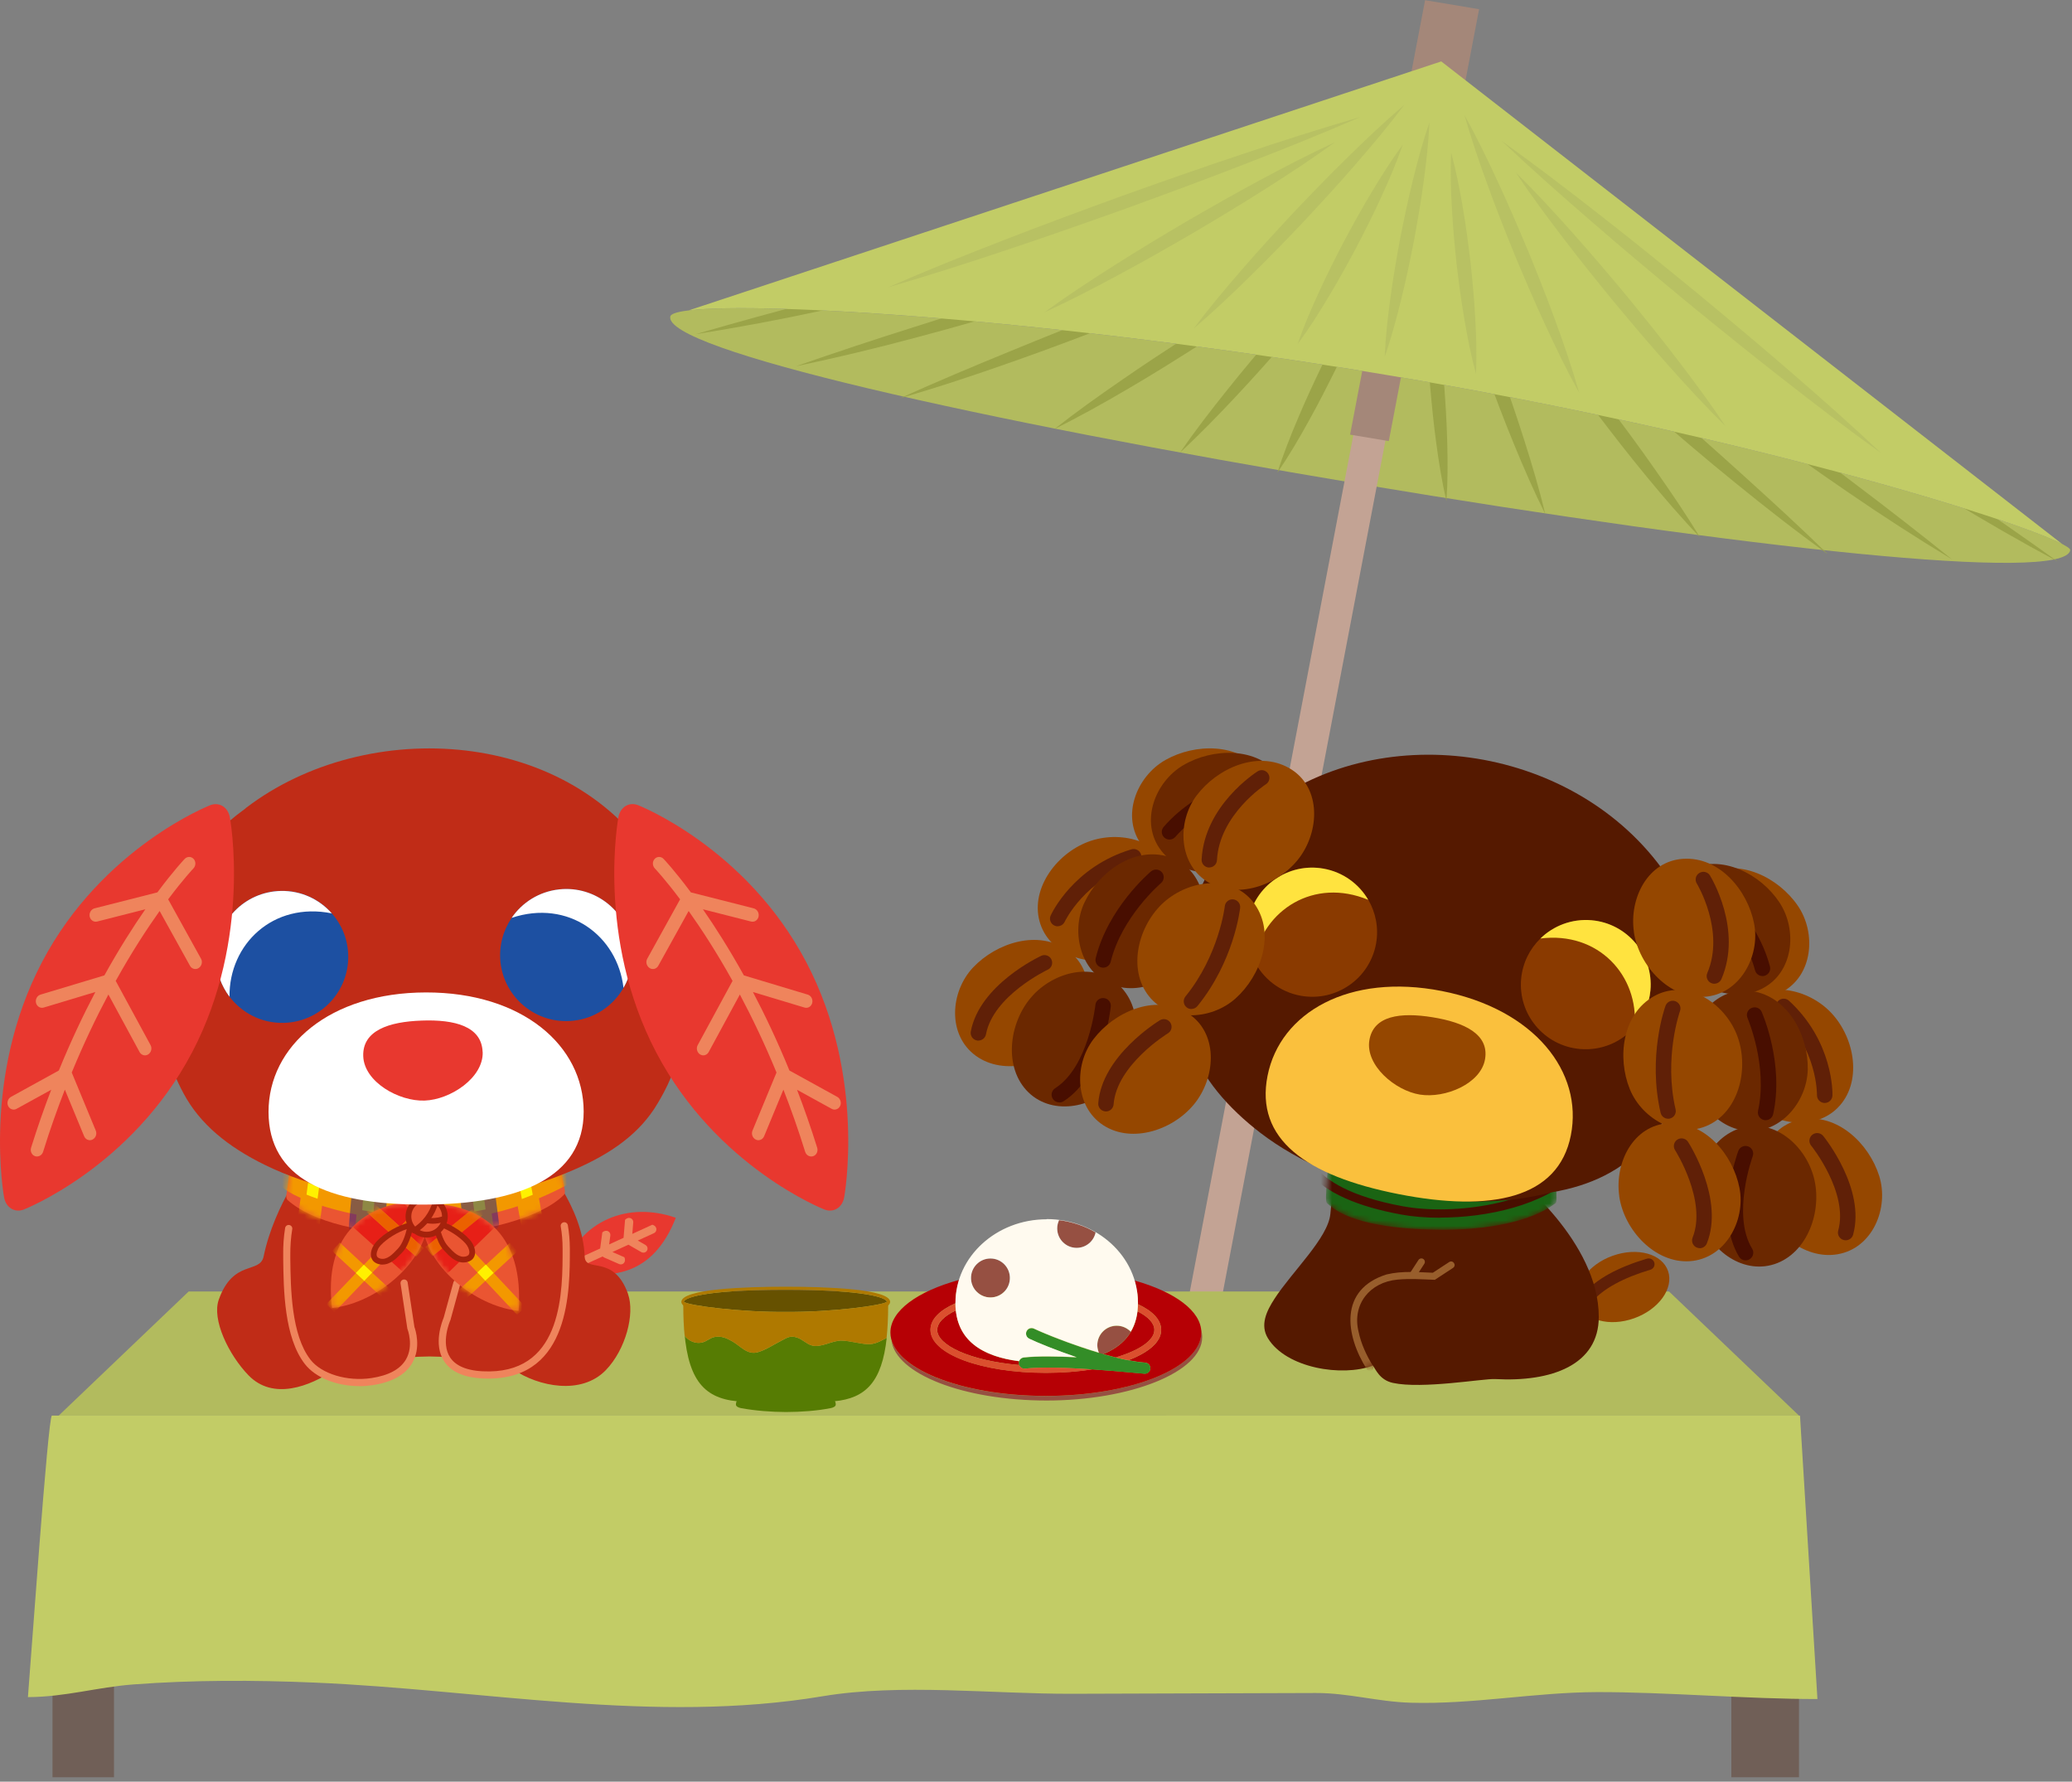 <svg width="371" height="319" viewBox="0 0 371 319" fill="none" xmlns="http://www.w3.org/2000/svg">
<rect x="0" y="0" width="371" height="319" fill="#808080" stroke="none"/>
<path d="M370.685 98.526C369.565 104.387 312.837 98.234 243.616 86.677C174.394 75.115 118.897 62.533 120.017 56.672C120.693 53.135 179.146 55.59 248.363 67.147C317.585 78.704 371.128 96.214 370.685 98.521V98.526Z" fill="#B2BB5E"/>
<path d="M240.695 39.97C234.241 43.21 227.693 46.197 221.122 49.063C214.556 51.941 207.943 54.649 201.325 57.283C194.689 59.878 188.048 62.399 181.365 64.745C174.687 67.105 167.976 69.338 161.186 71.296C167.565 68.4 174.052 65.687 180.586 63.005C187.115 60.31 193.709 57.702 200.327 55.077C206.963 52.49 213.618 49.887 220.343 47.362C227.063 44.824 233.826 42.312 240.7 39.97H240.695Z" fill="#9BA448"/>
<path d="M228.895 39.123C221.82 41.98 214.699 44.64 207.536 47.104C200.382 49.599 193.186 51.91 185.995 54.143C178.785 56.333 171.579 58.439 164.332 60.353C157.099 62.303 149.819 64.047 142.502 65.582C149.483 63.145 156.535 60.803 163.656 58.561C170.763 56.285 177.931 54.091 185.123 51.867C192.332 49.686 199.561 47.479 206.855 45.351C214.135 43.188 221.485 41.112 228.9 39.123H228.895Z" fill="#9BA448"/>
<path d="M214.308 37.113C206.93 39.686 199.515 42.059 192.062 44.222C184.619 46.42 177.143 48.426 169.672 50.345C162.187 52.22 154.707 54.008 147.194 55.6C139.69 57.222 132.154 58.631 124.58 59.83C131.851 57.72 139.186 55.7 146.588 53.777C153.975 51.819 161.422 49.944 168.894 48.033C176.379 46.167 183.887 44.266 191.451 42.443C199.006 40.585 206.627 38.81 214.308 37.118V37.113Z" fill="#9BA448"/>
<path d="M278.232 47.357C284.454 51.627 290.582 55.948 296.612 60.336C302.665 64.697 308.63 69.106 314.59 73.484C320.513 77.894 326.431 82.276 332.255 86.712C338.104 91.121 343.854 95.6 349.501 100.144C343.201 96.332 337.022 92.342 330.954 88.173C324.864 84.03 318.88 79.721 312.93 75.334C307.007 70.911 301.112 66.415 295.324 61.757C289.514 57.126 283.819 52.324 278.237 47.357H278.232Z" fill="#9BA448"/>
<path d="M292.66 50.193C299.24 54.266 305.732 58.396 312.135 62.587C318.557 66.748 324.9 70.96 331.228 75.134C337.529 79.343 343.82 83.516 350.032 87.742C356.262 91.942 362.399 96.207 368.439 100.542C361.775 96.97 355.227 93.207 348.786 89.255C342.327 85.33 335.966 81.235 329.638 77.053C323.337 72.836 317.069 68.536 310.899 64.061C304.711 59.617 298.63 54.99 292.66 50.193Z" fill="#9BA448"/>
<path d="M251.876 42.944C251.675 46.769 251.232 50.554 250.7 54.322C250.183 58.094 249.525 61.841 248.835 65.587C248.098 69.324 247.333 73.053 246.419 76.76C245.524 80.467 244.54 84.161 243.309 87.815C243.504 83.991 243.948 80.205 244.484 76.433C245.001 72.66 245.659 68.914 246.354 65.168C247.091 61.435 247.86 57.702 248.77 53.999C249.665 50.292 250.649 46.599 251.876 42.944Z" fill="#9BA448"/>
<path d="M247.427 46.329C246.341 49.73 245.03 53.036 243.64 56.307C242.265 59.582 240.754 62.8 239.215 66.002C237.634 69.185 236.025 72.36 234.285 75.47C232.56 78.588 230.75 81.671 228.717 84.65C229.799 81.248 231.109 77.951 232.499 74.685C233.875 71.414 235.386 68.2 236.925 64.999C238.506 61.815 240.115 58.644 241.859 55.526C243.589 52.404 245.394 49.316 247.432 46.324L247.427 46.329Z" fill="#9BA448"/>
<path d="M247.838 38.734C245.194 42.589 242.358 46.296 239.453 49.942C236.561 53.601 233.553 57.164 230.527 60.71C227.463 64.225 224.375 67.713 221.172 71.111C217.982 74.513 214.726 77.858 211.275 81.046C213.906 77.23 216.736 73.562 219.637 69.942C222.524 66.314 225.527 62.764 228.559 59.227C231.627 55.721 234.715 52.218 237.923 48.799C241.118 45.371 244.382 41.987 247.843 38.738L247.838 38.734Z" fill="#9BA448"/>
<path d="M238.811 44.654C234.935 47.798 230.915 50.738 226.853 53.594C222.796 56.464 218.659 59.203 214.509 61.902C210.33 64.567 206.137 67.192 201.861 69.682C197.594 72.186 193.28 74.602 188.826 76.8C192.678 73.769 196.675 70.921 200.728 68.13C204.771 65.326 208.903 62.626 213.054 59.931C217.232 57.275 221.434 54.623 225.72 52.072C229.996 49.508 234.333 46.996 238.811 44.654Z" fill="#9BA448"/>
<path d="M264.289 43.933C269.867 48.373 275.281 52.93 280.644 57.496C286.017 62.054 291.296 66.668 296.561 71.251C301.794 75.87 307.017 80.462 312.142 85.115C317.277 89.755 322.36 94.413 327.271 99.21C321.623 95.159 316.162 90.881 310.766 86.493C305.361 82.115 300.068 77.588 294.803 72.996C289.57 68.368 284.37 63.676 279.278 58.835C274.176 54.007 269.139 49.075 264.289 43.933Z" fill="#9BA448"/>
<path d="M255.621 47.706C256.423 51.178 256.973 54.662 257.44 58.151C257.92 61.64 258.256 65.137 258.564 68.639C258.825 72.141 259.049 75.648 259.132 79.163C259.23 82.678 259.235 86.197 258.993 89.739C258.186 86.28 257.631 82.804 257.164 79.315C256.684 75.831 256.348 72.329 256.045 68.827C255.789 65.321 255.565 61.814 255.481 58.291C255.383 54.771 255.378 51.247 255.621 47.702V47.706Z" fill="#9BA448"/>
<path d="M258.041 40.449C260.084 44.623 261.893 48.862 263.623 53.118C265.363 57.37 266.967 61.657 268.548 65.944C270.082 70.249 271.584 74.553 272.951 78.897C274.331 83.236 275.627 87.597 276.681 92.032C274.625 87.92 272.806 83.725 271.071 79.494C269.327 75.268 267.718 70.99 266.146 66.694C264.617 62.386 263.115 58.064 261.758 53.69C260.382 49.324 259.095 44.924 258.041 40.445V40.449Z" fill="#9BA448"/>
<path d="M269.422 49.795C272.756 53.45 275.89 57.218 278.954 61.017C282.032 64.806 284.989 68.657 287.927 72.513C290.823 76.389 293.701 80.271 296.452 84.218C299.218 88.156 301.918 92.129 304.403 96.224C301.041 92.713 297.888 89.041 294.815 85.304C291.728 81.575 288.766 77.75 285.833 73.891C282.942 70.005 280.074 66.089 277.331 62.076C274.575 58.073 271.898 54.008 269.427 49.795H269.422Z" fill="#9BA448"/>
<path d="M248.362 67.151C247.07 66.933 245.778 66.724 244.496 66.514L207.057 262.616L212.812 263.576L250.251 67.469C249.621 67.365 248.992 67.256 248.362 67.151Z" fill="#C3A394"/>
<path d="M251.005 66.749L244.072 65.592L241.738 77.819L248.671 78.976L251.005 66.749Z" fill="#A48779"/>
<path d="M236.565 142.382L229.633 141.225L225.609 162.305L232.542 163.462L236.565 142.382Z" fill="#A48779"/>
<path d="M230.696 173.145L223.764 171.988L219.74 193.068L226.673 194.225L230.696 173.145Z" fill="#A48779"/>
<path d="M264.837 1.648L255.168 0.034L252.174 15.721L261.842 17.335L264.837 1.648Z" fill="#A48779"/>
<path d="M248.361 67.149C310.69 77.555 360.297 92.788 369.237 97.403L258.062 10.996C258.062 10.996 129.617 53.49 123.316 55.575C136.622 53.957 188.453 57.145 248.357 67.145L248.361 67.149Z" fill="#C2CC66"/>
<path d="M243.558 20.955C236.702 23.946 229.753 26.724 222.777 29.424C215.805 32.141 208.781 34.727 201.744 37.287C194.693 39.808 187.627 42.302 180.511 44.67C173.399 47.051 166.259 49.354 159.025 51.439C165.881 48.443 172.83 45.665 179.806 42.965C186.778 40.252 193.802 37.662 200.839 35.102C207.891 32.581 214.956 30.091 222.072 27.723C229.184 25.342 236.324 23.039 243.558 20.95V20.955Z" fill="#B8C163"/>
<path d="M255.948 21.915C255.79 25.5 255.389 29.046 254.904 32.574C254.433 36.106 253.817 39.612 253.174 43.119C252.483 46.616 251.765 50.105 250.898 53.572C250.049 57.039 249.112 60.498 247.932 63.908C248.086 60.323 248.487 56.778 248.972 53.25C249.443 49.717 250.058 46.211 250.706 42.709C251.401 39.216 252.12 35.722 252.982 32.255C253.831 28.788 254.768 25.33 255.944 21.919L255.948 21.915Z" fill="#B8C163"/>
<path d="M251.183 25.878C250.078 29.07 248.749 32.162 247.345 35.215C245.956 38.277 244.431 41.277 242.882 44.264C241.292 47.234 239.674 50.191 237.925 53.087C236.19 55.987 234.376 58.857 232.338 61.617C233.438 58.425 234.768 55.333 236.171 52.28C237.561 49.219 239.086 46.218 240.639 43.231C242.234 40.261 243.852 37.308 245.601 34.413C247.336 31.512 249.15 28.643 251.188 25.882L251.183 25.878Z" fill="#B8C163"/>
<path d="M251.443 18.779C248.691 22.438 245.749 25.94 242.745 29.394C239.751 32.857 236.65 36.224 233.525 39.578C230.368 42.901 227.183 46.206 223.89 49.42C220.612 52.643 217.264 55.814 213.729 58.828C216.48 55.169 219.418 51.662 222.421 48.212C225.415 44.75 228.517 41.383 231.641 38.029C234.803 34.706 237.984 31.405 241.276 28.191C244.555 24.968 247.903 21.797 251.434 18.779H251.443Z" fill="#B8C163"/>
<path d="M239.056 25.445C234.989 28.398 230.792 31.154 226.548 33.845C222.314 36.544 218 39.13 213.672 41.691C209.321 44.216 204.946 46.715 200.502 49.1C196.062 51.499 191.576 53.823 186.959 55.951C191.026 52.995 195.223 50.238 199.467 47.552C203.701 44.852 208.015 42.266 212.348 39.706C216.703 37.185 221.073 34.682 225.522 32.301C229.962 29.907 234.448 27.578 239.065 25.445H239.056Z" fill="#B8C163"/>
<path d="M268.807 25.175C274.818 29.475 280.666 33.945 286.458 38.48C292.26 43.003 297.963 47.63 303.648 52.275C309.301 56.954 314.934 61.656 320.475 66.457C326.024 71.25 331.509 76.104 336.834 81.132C330.823 76.837 324.97 72.362 319.183 67.831C313.381 63.308 307.678 58.681 301.997 54.032C296.345 49.353 290.712 44.651 285.176 39.846C279.631 35.053 274.137 30.199 268.811 25.17L268.807 25.175Z" fill="#B8C163"/>
<path d="M259.833 27.324C260.72 30.577 261.363 33.852 261.918 37.136C262.487 40.42 262.911 43.717 263.308 47.019C263.658 50.324 263.975 53.63 264.147 56.953C264.338 60.272 264.436 63.604 264.287 66.958C263.396 63.704 262.753 60.429 262.198 57.145C261.629 53.861 261.205 50.564 260.808 47.263C260.463 43.957 260.141 40.651 259.969 37.328C259.782 34.009 259.68 30.677 259.824 27.324H259.833Z" fill="#B8C163"/>
<path d="M262.215 20.58C264.411 24.553 266.379 28.609 268.264 32.695C270.162 36.777 271.924 40.907 273.664 45.046C275.357 49.202 277.022 53.367 278.547 57.584C280.09 61.793 281.545 66.036 282.772 70.358C280.571 66.385 278.603 62.329 276.719 58.243C274.821 54.161 273.058 50.031 271.323 45.892C269.635 41.736 267.97 37.571 266.445 33.354C264.901 29.145 263.441 24.902 262.215 20.58Z" fill="#B8C163"/>
<path d="M271.371 30.837C274.915 34.331 278.264 37.963 281.542 41.649C284.835 45.325 288.011 49.084 291.163 52.861C294.279 56.664 297.371 60.484 300.346 64.388C303.335 68.282 306.25 72.229 308.969 76.315C305.425 72.822 302.076 69.189 298.798 65.504C295.505 61.828 292.334 58.068 289.181 54.291C286.066 50.489 282.979 46.668 280.003 42.761C277.014 38.866 274.099 34.919 271.376 30.833L271.371 30.837Z" fill="#B8C163"/>
<path d="M20.411 295.982H9.4V318.21H20.411V295.982Z" fill="#705F57"/>
<path d="M322.118 295.982H310.006V318.21H322.118V295.982Z" fill="#705F57"/>
<path d="M322.121 253.46H10.508L33.785 231.232H298.844L322.121 253.46Z" fill="#B2BB5E"/>
<path d="M325.422 304.201C313.301 304.24 298.058 302.927 285.937 302.965C274.698 303 263.771 305.198 252.552 304.865C246.698 304.691 241.405 303.108 235.607 303.125C221.053 303.17 206.496 303.219 191.943 303.264C177.718 303.309 161.226 301.371 147.282 303.708C117.23 308.744 86.405 302.521 56.136 301.253C45.442 300.805 34.611 300.788 23.937 301.586C17.361 302.08 11.748 303.837 5 303.861C5.413 299.093 8.594 253.459 9.295 253.459H322.296L325.418 304.198L325.422 304.201Z" fill="#C2CC66"/>
<path d="M100.889 227.13C109.289 229.516 116.97 228.387 121.003 218.038C112.436 215.05 103.946 218.538 100.889 227.13Z" fill="#E8382F"/>
<path d="M104.046 225.091L107.462 223.539C107.462 223.539 107.462 223.539 107.462 223.526L107.848 220.653C108.606 219.999 109.363 220.563 109.286 221.205L109.068 222.808L111.65 221.628L111.92 218.396C112.51 217.819 113.14 218.063 113.332 218.524C113.371 218.627 113.397 218.742 113.384 218.871C113.384 218.871 113.281 220.063 113.217 220.923L116.8 219.281C117.764 219.563 117.687 220.512 117.096 220.794L114.193 222.115C114.861 222.5 115.567 222.898 115.567 222.898C115.722 222.987 115.824 223.116 115.889 223.257C115.978 223.462 115.966 223.705 115.85 223.911C115.644 224.27 115.182 224.385 114.822 224.18L112.523 222.859L109.659 224.167L111.791 225.103C112.202 226.001 111.457 226.591 110.853 226.322L108.156 225.142C108.066 225.091 107.976 225.039 107.912 224.962L104.354 226.578C103.403 226.283 103.468 225.347 104.059 225.065L104.046 225.091Z" fill="#EF845C"/>
<path d="M112.456 231.673C109.848 224.401 104.787 228.043 104.685 224.953C104.363 215.95 96.862 207.678 96.862 207.678L55.451 207.409C55.451 207.409 49.157 215.514 47.205 224.953C46.55 228.133 41.771 225.414 39.177 232.686C37.892 236.264 40.936 242.561 44.494 246.241C48.874 250.768 55.438 248.268 59.921 245.228C61.796 243.959 72.483 242.869 76.914 242.869C81.346 242.869 90.067 243.959 91.943 245.228C96.438 248.268 104.094 249.845 108.474 245.318C112.032 241.637 113.714 235.251 112.443 231.673H112.456Z" fill="#C02C17"/>
<path d="M101.043 219.486C101.261 220.692 101.39 222.038 101.39 223.539C101.402 232.452 100.966 246.007 87.684 246.187C75.431 246.354 80.055 236.158 80.055 236.158L81.789 229.784" fill="#C02C17"/>
<path d="M87.378 246.828C83.511 246.828 80.878 245.79 79.529 243.738C77.5 240.66 79.221 236.466 79.44 235.94L81.174 229.618C81.263 229.271 81.623 229.079 81.957 229.169C82.304 229.259 82.497 229.618 82.407 229.951L80.66 236.325C80.66 236.325 80.634 236.389 80.621 236.415C80.608 236.453 78.862 240.403 80.596 243.045C81.726 244.751 84.102 245.597 87.66 245.546C100.775 245.366 100.749 231.17 100.736 223.539C100.736 222.167 100.62 220.833 100.402 219.589C100.338 219.243 100.569 218.909 100.929 218.845C101.276 218.781 101.609 219.012 101.674 219.371C101.905 220.692 102.021 222.09 102.033 223.539C102.046 231.028 102.085 246.636 87.699 246.828C87.596 246.828 87.493 246.828 87.39 246.828H87.378Z" fill="#EF845C"/>
<path d="M51.701 219.961C51.47 221.359 51.329 222.962 51.355 224.732C51.419 230.439 51.406 239.083 55.105 243.828C57.173 246.483 61.887 248.073 66.614 247.367C76.813 245.854 73.589 237.736 73.589 237.736L72.381 229.721" fill="#C02C17"/>
<path d="M64.324 248.176C60.303 248.176 56.502 246.688 54.588 244.226C50.876 239.455 50.773 230.927 50.709 225.271V224.745C50.683 223.053 50.798 221.411 51.055 219.859C51.12 219.513 51.441 219.269 51.8 219.334C52.147 219.398 52.391 219.718 52.327 220.077C52.083 221.552 51.967 223.117 51.98 224.745V225.271C52.044 230.747 52.147 239.019 55.59 243.444C57.581 245.996 62.166 247.381 66.495 246.74C69.577 246.278 71.658 245.162 72.686 243.405C74.112 240.956 72.981 238.006 72.968 237.98C72.956 237.942 72.943 237.891 72.93 237.839L71.722 229.824C71.671 229.478 71.915 229.144 72.262 229.093C72.609 229.042 72.943 229.285 72.994 229.632L74.201 237.583C74.394 238.109 75.422 241.251 73.816 244.034C72.596 246.15 70.207 247.483 66.7 248.009C65.917 248.125 65.12 248.189 64.337 248.189L64.324 248.176Z" fill="#EF845C"/>
<path d="M101.081 212.767C100.722 211.228 100.233 208.125 100.118 207.561C99.964 206.791 99.09 206.932 98.679 207.189C92.951 210.728 87.723 212.575 76.201 212.831C64.679 213.191 59.323 211.216 53.415 207.984C52.991 207.753 52.105 207.663 51.989 208.433C51.912 209.01 51.578 212.139 51.308 213.691C51.154 214.563 51.424 214.794 51.539 214.896C55.829 218.718 65.052 221.142 76.317 220.924C76.317 220.924 76.381 220.924 76.407 220.924C76.432 220.924 76.471 220.924 76.496 220.924C86.246 220.924 96.83 218.038 100.901 213.998C101.017 213.883 101.274 213.639 101.068 212.78L101.081 212.767Z" fill="#EA5532"/>
<mask id="mask0_1733_10408" style="mask-type:luminance" maskUnits="userSpaceOnUse" x="51" y="206" width="51" height="15">
<path d="M101.087 212.768C100.727 211.229 100.239 208.125 100.124 207.561C99.97 206.792 99.096 206.933 98.685 207.189C92.956 210.729 87.729 212.575 76.207 212.832C64.685 213.191 59.329 211.216 53.42 207.984C52.997 207.753 52.11 207.664 51.995 208.433C51.918 209.01 51.584 212.139 51.314 213.691C51.16 214.563 51.43 214.794 51.545 214.897C55.835 218.718 65.058 221.142 76.323 220.924C76.323 220.924 76.387 220.924 76.412 220.924C76.438 220.924 76.477 220.924 76.502 220.924C86.251 220.924 96.835 218.039 100.907 213.999C101.023 213.884 101.28 213.64 101.074 212.781L101.087 212.768Z" fill="white"/>
</mask>
<g mask="url(#mask0_1733_10408)">
<path d="M100.583 210.396C94.815 213.448 87.764 216.18 77.488 216.68C67.662 217.167 55.164 213.756 51.914 211.114" stroke="#F39800" stroke-width="4" stroke-linecap="square" stroke-linejoin="round"/>
<path d="M93.621 209.92L94.957 217.217" stroke="#F39800" stroke-width="4" stroke-linecap="square" stroke-linejoin="round"/>
<path d="M85.385 212.666L86.4 220.001" stroke="#F39800" stroke-width="4" stroke-linecap="square" stroke-linejoin="round"/>
<path d="M66.198 212.602L65.633 220.143" stroke="#F39800" stroke-width="4" stroke-linecap="square" stroke-linejoin="round"/>
<path d="M56.528 209.293L55.514 216.95" stroke="#F39800" stroke-width="4" stroke-linecap="square" stroke-linejoin="round"/>
<path d="M75.975 213.295L76.026 220.746" stroke="#F39800" stroke-width="4" stroke-linecap="square" stroke-linejoin="round"/>
<path d="M93.07 212.628L93.442 214.68C94.11 214.437 94.765 214.18 95.394 213.924L95.009 211.859C94.38 212.128 93.737 212.385 93.057 212.641L93.07 212.628Z" fill="#FFF100"/>
<path d="M84.652 214.886L84.935 216.925C85.629 216.809 86.296 216.668 86.951 216.54L86.669 214.501C86.014 214.642 85.346 214.77 84.652 214.899V214.886Z" fill="#FFF100"/>
<path d="M65.013 214.603L64.859 216.681C65.527 216.809 66.208 216.924 66.889 217.027L67.043 214.962C66.362 214.847 65.681 214.731 65.013 214.603Z" fill="#FFF100"/>
<path d="M55.165 211.771L54.883 213.888C55.499 214.144 56.154 214.388 56.861 214.631L57.144 212.541C56.424 212.284 55.769 212.028 55.165 211.784V211.771Z" fill="#FFF100"/>
<path d="M74.957 215.693V217.745C75.162 217.745 75.368 217.745 75.561 217.745C76.062 217.745 76.537 217.732 77.025 217.706V215.654C76.344 215.68 75.651 215.693 74.957 215.68V215.693Z" fill="#FFF100"/>
<g style="mix-blend-mode:color-burn" opacity="0.5">
<path d="M84.311 220.978L88.319 220.388C88.961 220.298 89.41 219.644 89.333 218.913L88.46 212.116C88.383 211.347 87.741 210.782 87.073 210.898L83.245 211.501C82.616 211.603 82.192 212.244 82.269 212.963L82.95 219.747C83.027 220.516 83.643 221.068 84.311 220.978Z" fill="#1D2088"/>
</g>
<g style="mix-blend-mode:color-burn" opacity="0.5">
<path d="M63.573 221.055L67.465 221.414C68.146 221.479 68.763 220.837 68.827 219.991L69.469 212.591C69.546 211.745 69.045 211.014 68.365 210.962L64.472 210.629C63.792 210.565 63.175 211.206 63.111 212.052L62.469 219.439C62.392 220.286 62.893 221.017 63.573 221.068V221.055Z" fill="#1D2088"/>
</g>
</g>
<path d="M73.251 215.143C64.979 216.105 57.902 221.286 59.456 234.187C66.341 233.495 74.754 227.519 76.437 220.068C76.899 217.439 76.603 214.822 73.251 215.143Z" fill="#EA5532"/>
<path d="M79.058 215.655C86.302 216.412 93.867 220.965 92.853 234.7C85.968 234.007 77.555 228.031 75.872 220.58C75.41 217.951 75.705 215.335 79.058 215.655Z" fill="#EA5532"/>
<mask id="mask1_1733_10408" style="mask-type:luminance" maskUnits="userSpaceOnUse" x="59" y="215" width="34" height="20">
<path d="M79.044 215.658C77.644 215.53 76.784 215.902 76.283 216.581C75.859 215.594 74.947 214.991 73.226 215.145C64.954 216.107 57.876 221.288 59.431 234.189C65.917 233.535 73.752 228.2 76.052 221.352C78.12 228.444 86.186 234.036 92.827 234.702C93.841 220.954 86.289 216.402 79.031 215.658H79.044Z" fill="white"/>
</mask>
<g mask="url(#mask1_1733_10408)">
<path d="M93.388 233.25L76.921 215.719C76.729 215.513 76.459 215.398 76.176 215.398C75.894 215.398 75.624 215.513 75.431 215.719L58.412 233.506L59.902 234.93L76.176 217.924L92.592 235.417L94.095 234.019L93.388 233.275" fill="#F39800"/>
<path d="M91.282 222.527L81.598 231.466L82.985 232.966L92.67 224.04" fill="#F39800"/>
<path d="M59.441 223.976L69.319 233.145L70.719 231.645L60.829 222.462" fill="#F39800"/>
<path d="M65.594 216.962L74.495 225.003L75.882 223.489L66.981 215.448L65.594 216.962Z" fill="#F39800"/>
<path d="M85.472 215.72L76.16 223.299L77.47 224.889L86.77 217.31L85.472 215.72Z" fill="#F39800"/>
<path d="M86.983 226.411L85.484 227.814L86.89 229.311L88.389 227.907L86.983 226.411Z" fill="#FFF100"/>
<path d="M63.717 227.925L65.22 229.335L66.645 227.848L65.143 226.45L63.717 227.925Z" fill="#FFF100"/>
<path d="M70.228 221.141L71.744 222.526L73.17 221.039L71.641 219.667L70.228 221.141Z" fill="#FFF100"/>
<path d="M80.63 219.654L79.037 220.95L80.437 222.45L82.043 221.155L80.63 219.654Z" fill="#FFF100"/>
<mask id="mask2_1733_10408" style="mask-type:luminance" maskUnits="userSpaceOnUse" x="59" y="215" width="18" height="20">
<path d="M73.257 215.138C64.985 216.1 57.907 221.281 59.462 234.183C66.347 233.49 74.76 227.514 76.442 220.063C76.905 217.434 76.609 214.817 73.257 215.138Z" fill="white"/>
</mask>
<g mask="url(#mask2_1733_10408)">
<path d="M71.764 222.528L69.259 225.144L71.79 227.427C71.893 227.516 71.995 227.593 72.111 227.67C72.946 226.798 73.704 225.862 74.346 224.874L71.751 222.54M75.682 218.437L73.177 221.053L75.386 223.041C75.656 222.489 75.887 221.938 76.08 221.361C76.003 221.104 75.939 220.848 75.874 220.578C75.797 220.155 75.746 219.719 75.72 219.309L76.195 218.873L75.682 218.437ZM66.061 217.385C64.995 218.001 64.019 218.744 63.158 219.642C63.21 219.706 63.274 219.758 63.338 219.809L67.731 223.759L70.236 221.143L66.061 217.372M72.047 215.295C70.659 215.525 69.311 215.897 68.052 216.397L71.648 219.642L74.115 217.064L72.047 215.282" fill="#E71F17"/>
<path d="M70.237 221.156L67.732 223.772L69.261 225.145L71.766 222.528L70.237 221.156ZM74.129 217.091L71.663 219.669L73.179 221.041L75.683 218.425L74.129 217.091Z" fill="#EB6100"/>
<path d="M68.049 216.41C67.356 216.692 66.688 217.013 66.059 217.385L70.233 221.155L71.762 222.527L74.356 224.862C74.742 224.272 75.088 223.656 75.397 223.028L73.187 221.04L71.762 222.515L70.233 221.142L71.659 219.655L68.062 216.41" fill="#EB6100"/>
<path d="M71.653 219.667L70.24 221.142L71.756 222.527L73.182 221.039L71.666 219.667H71.653Z" fill="#FFF100"/>
</g>
<mask id="mask3_1733_10408" style="mask-type:luminance" maskUnits="userSpaceOnUse" x="75" y="215" width="18" height="20">
<path d="M79.059 215.652C86.304 216.409 93.869 220.962 92.855 234.697C85.957 234.004 77.557 228.028 75.874 220.577C75.412 217.948 75.707 215.332 79.059 215.652Z" fill="white"/>
</mask>
<g mask="url(#mask3_1733_10408)">
<path d="M82.056 221.153L81.298 221.769L80.463 222.448L83.019 225.167L84.483 223.731L82.056 221.14M78.177 217.011L76.674 218.409L79.05 220.935L80.026 220.153L80.656 219.64L78.189 217.011" fill="#EB6100"/>
<path d="M79.052 220.962L76.637 222.924C76.906 223.565 77.228 224.194 77.587 224.797L80.452 222.463L81.287 221.783L80.439 222.463L79.039 220.962M84.061 216.871L80.631 219.667L82.044 221.167L86.078 217.884C85.435 217.499 84.755 217.166 84.061 216.884" fill="#EB6100"/>
<path d="M80.644 219.655L80.014 220.168L79.051 220.951V220.963L80.451 222.451L81.299 221.771L82.056 221.156L80.644 219.655Z" fill="#FFF100"/>
<path d="M79.049 220.951L76.673 218.424L76.198 218.86L75.723 219.296C75.748 219.707 75.8 220.143 75.877 220.566C75.941 220.823 76.005 221.092 76.082 221.348C76.236 221.874 76.429 222.4 76.647 222.913L79.062 220.951H79.049Z" fill="#E71F17"/>
<path d="M84.07 216.872C82.631 216.283 81.102 215.911 79.587 215.718L78.174 217.039L80.64 219.668L84.07 216.872Z" fill="#E71F17"/>
<path d="M86.088 217.872L82.055 221.155L84.482 223.746L88.233 220.078C88.349 219.975 88.439 219.86 88.528 219.745C87.771 219.001 86.948 218.385 86.088 217.859V217.872Z" fill="#E71F17"/>
<path d="M77.6 224.785C78.267 225.914 79.09 226.978 80.014 227.966C80.22 227.863 80.413 227.722 80.592 227.555L83.02 225.183L80.464 222.464L77.6 224.798V224.785Z" fill="#E71F17"/>
</g>
</g>
<path d="M67.192 223.528C66.756 224.438 66.717 225.516 67.937 225.836C69.479 226.247 70.673 224.926 71.662 223.9C72.998 222.515 73.525 219.398 73.525 219.398C71.675 219.745 69.17 221.168 67.77 222.669C67.552 222.9 67.346 223.207 67.192 223.528Z" fill="#EA5532"/>
<path d="M68.514 226.427C68.283 226.427 68.052 226.402 67.808 226.337C67.05 226.132 66.703 225.696 66.562 225.363C66.305 224.798 66.369 224.067 66.729 223.298C66.909 222.939 67.14 222.593 67.397 222.311C68.874 220.72 71.469 219.245 73.434 218.886C73.601 218.861 73.768 218.912 73.883 219.027C73.999 219.143 74.063 219.31 74.025 219.476C73.999 219.605 73.447 222.772 72.021 224.247L71.906 224.362C71.058 225.247 69.94 226.414 68.502 226.414L68.514 226.427ZM67.654 223.747C67.423 224.221 67.371 224.657 67.487 224.927C67.577 225.119 67.769 225.247 68.065 225.337C69.26 225.658 70.274 224.593 71.16 223.657L71.276 223.529C72.085 222.682 72.599 221.054 72.83 220.079C71.199 220.592 69.272 221.772 68.129 223.003C67.936 223.208 67.757 223.478 67.628 223.734L67.654 223.747Z" fill="#A5220C"/>
<path d="M84.279 223.17C84.703 224.081 84.716 225.158 83.495 225.466C81.941 225.851 80.772 224.504 79.809 223.465C78.499 222.054 78.023 218.925 78.023 218.925C79.873 219.297 82.352 220.772 83.727 222.298C83.945 222.542 84.15 222.85 84.292 223.17H84.279Z" fill="#EA5532"/>
<path d="M82.96 226.043C81.509 226.043 80.391 224.837 79.544 223.927L79.428 223.798C78.028 222.298 77.527 219.13 77.514 218.989C77.489 218.822 77.54 218.656 77.668 218.54C77.797 218.425 77.964 218.374 78.131 218.412C80.096 218.81 82.665 220.323 84.104 221.952C84.361 222.234 84.592 222.58 84.759 222.952C85.118 223.721 85.17 224.452 84.9 225.017C84.746 225.35 84.399 225.773 83.628 225.966C83.397 226.017 83.179 226.043 82.96 226.043ZM78.696 219.63C78.914 220.605 79.39 222.247 80.199 223.106L80.314 223.234C81.188 224.183 82.19 225.26 83.384 224.965C83.692 224.888 83.885 224.76 83.975 224.568C84.104 224.299 84.052 223.85 83.834 223.375C83.705 223.106 83.538 222.837 83.346 222.631C82.228 221.387 80.314 220.169 78.696 219.63Z" fill="#A5220C"/>
<path d="M76.395 221.069C78.197 221.069 79.658 219.611 79.658 217.812C79.658 216.013 78.197 214.554 76.395 214.554C74.594 214.554 73.133 216.013 73.133 217.812C73.133 219.611 74.594 221.069 76.395 221.069Z" fill="#EA5532"/>
<path d="M76.395 221.583C74.315 221.583 72.619 219.89 72.619 217.812C72.619 215.735 74.315 214.042 76.395 214.042C78.476 214.042 80.172 215.735 80.172 217.812C80.172 219.89 78.476 221.583 76.395 221.583ZM76.395 215.055C74.88 215.055 73.647 216.286 73.647 217.8C73.647 219.313 74.88 220.544 76.395 220.544C77.911 220.544 79.144 219.313 79.144 217.8C79.144 216.286 77.911 215.055 76.395 215.055Z" fill="#A5220C"/>
<path d="M74.167 220.84C74 220.84 73.82 220.75 73.73 220.596C73.576 220.352 73.653 220.045 73.897 219.891C75.657 218.826 76.967 217.069 77.493 215.082C77.571 214.812 77.853 214.645 78.123 214.722C78.393 214.799 78.56 215.082 78.483 215.351C77.892 217.582 76.415 219.557 74.436 220.763C74.347 220.814 74.257 220.84 74.167 220.84Z" fill="#A5220C"/>
<path d="M77.494 219.106C77.095 219.106 76.697 219.068 76.286 218.978C76.004 218.927 75.824 218.645 75.888 218.375C75.939 218.093 76.222 217.914 76.492 217.978C77.391 218.157 78.2 218.106 79.215 217.798C79.484 217.708 79.78 217.862 79.857 218.132C79.947 218.401 79.793 218.696 79.523 218.773C78.804 218.991 78.149 219.106 77.494 219.106Z" fill="#A5220C"/>
<path d="M117.782 155.429C102.638 130.228 65.709 128.074 44.028 144.669C44.066 144.823 39.468 147.49 34.471 154.056C31.119 158.712 22.731 176.73 32.853 195.749C35.781 201.238 40.778 205.316 47.431 208.574C55.318 212.434 66.121 215.127 76.55 215.05C86.402 215.05 95.316 212.652 102.664 209.484C109.471 206.547 114.583 202.931 117.743 197.57C128.494 179.77 120.903 160.623 117.782 155.429Z" fill="#C02C17"/>
<path d="M41.094 178.448C39.642 176.524 38.743 174.152 38.692 171.561C38.563 165.034 43.753 159.647 50.291 159.506C53.913 159.429 57.175 160.994 59.397 163.507C61.183 165.534 62.3 168.176 62.352 171.087C62.48 177.614 57.291 183.014 50.753 183.142C46.81 183.219 43.303 181.359 41.094 178.448Z" fill="#1D50A2"/>
<path d="M59.397 163.521C57.175 161.007 53.9 159.443 50.291 159.52C43.753 159.648 38.563 165.047 38.692 171.575C38.743 174.165 39.642 176.538 41.094 178.462C40.991 169.048 48.916 161.431 59.397 163.534V163.521Z" fill="white"/>
<path d="M111.638 176.885C112.845 174.795 113.436 172.333 113.166 169.755C112.473 163.266 106.641 158.559 100.142 159.252C96.545 159.636 93.488 161.586 91.6 164.369C90.084 166.6 89.314 169.357 89.609 172.256C90.303 178.745 96.121 183.452 102.621 182.759C106.538 182.349 109.788 180.066 111.625 176.898L111.638 176.885Z" fill="#1D50A2"/>
<path d="M91.602 164.355C93.49 161.584 96.534 159.622 100.143 159.238C106.643 158.545 112.474 163.252 113.168 169.741C113.438 172.319 112.847 174.794 111.639 176.871C110.56 167.509 101.749 160.956 91.602 164.342V164.355Z" fill="white"/>
<path d="M104.509 199.006C104.534 210.804 93.013 215.652 75.762 215.678C58.512 215.703 48.108 210.894 48.082 199.096C48.069 187.297 59.013 177.717 76.263 177.691C93.514 177.666 104.496 187.207 104.509 199.006Z" fill="white"/>
<path d="M86.426 188.347C86.593 192.951 80.671 196.888 76.034 197.055C71.397 197.222 65.206 193.708 65.039 189.117C64.873 184.513 69.612 182.935 75.508 182.73C81.416 182.512 86.246 183.756 86.413 188.347H86.426Z" fill="#E8382F"/>
<path d="M117.501 188.44C128.316 209.049 147.634 216.565 147.634 216.565C149.227 217.18 150.794 216.231 151.141 214.436C151.141 214.436 155.187 192.891 144.372 172.281C133.556 151.672 114.238 144.157 114.238 144.157C112.645 143.542 111.078 144.491 110.732 146.286C110.732 146.286 106.673 167.819 117.501 188.44Z" fill="#E8382F"/>
<path d="M149.918 196.39L141.351 191.671C139.218 186.451 136.996 181.77 134.813 177.615L144.048 180.398C144.215 180.449 144.395 180.462 144.562 180.424C144.973 180.347 145.32 180.026 145.435 179.564C145.589 178.923 145.23 178.256 144.613 178.077L133.194 174.64C130.561 169.895 128.043 165.945 125.86 162.803L134.479 164.996C134.633 165.034 134.787 165.034 134.941 165.009C135.365 164.932 135.725 164.585 135.827 164.098C135.956 163.444 135.57 162.803 134.954 162.636L123.702 159.776C120.786 155.852 118.872 153.838 118.821 153.787C118.371 153.313 117.652 153.313 117.215 153.787C116.779 154.262 116.804 155.018 117.254 155.493C117.305 155.544 119.065 157.404 121.775 161.02L115.892 171.652C115.571 172.216 115.764 172.96 116.303 173.319C116.547 173.486 116.83 173.524 117.1 173.486C117.408 173.421 117.691 173.242 117.858 172.934L123.304 163.11C125.564 166.291 128.3 170.472 131.165 175.627L124.922 187.131C124.614 187.708 124.807 188.439 125.346 188.785C125.59 188.939 125.873 188.99 126.13 188.939C126.438 188.875 126.72 188.683 126.887 188.375L132.475 178.064C134.658 182.168 136.893 186.823 139.038 192.03L134.736 202.431C134.491 203.033 134.736 203.751 135.326 204.034C135.545 204.149 135.789 204.175 136.007 204.123C136.354 204.059 136.662 203.816 136.816 203.444L140.272 195.095C141.633 198.583 142.943 202.277 144.164 206.214C144.343 206.804 144.908 207.15 145.461 207.047C145.512 207.047 145.551 207.022 145.602 207.009C146.193 206.817 146.514 206.137 146.321 205.496C145.178 201.841 143.971 198.391 142.712 195.121L148.916 198.532C149.147 198.66 149.404 198.699 149.635 198.647C149.969 198.583 150.265 198.365 150.432 198.019C150.701 197.429 150.47 196.698 149.918 196.39Z" fill="#EF845C"/>
<path d="M34.381 188.439C23.566 209.048 4.248 216.564 4.248 216.564C2.655 217.179 1.088 216.23 0.741 214.435C0.741 214.435 -3.305 192.889 7.51 172.28C18.326 151.671 37.644 144.169 37.644 144.169C39.237 143.553 40.804 144.502 41.151 146.298C41.151 146.298 45.209 167.83 34.381 188.452V188.439Z" fill="#E8382F"/>
<path d="M1.966 196.39L10.534 191.67C12.666 186.451 14.888 181.77 17.072 177.615L7.836 180.397C7.669 180.449 7.49 180.462 7.323 180.423C6.912 180.346 6.565 180.026 6.449 179.564C6.295 178.923 6.655 178.256 7.271 178.076L18.69 174.639C21.323 169.894 23.841 165.944 26.024 162.802L17.406 164.995C17.252 165.034 17.097 165.034 16.943 165.008C16.519 164.931 16.16 164.585 16.057 164.097C15.928 163.443 16.314 162.802 16.93 162.635L28.182 159.776C31.098 155.851 33.012 153.838 33.063 153.787C33.513 153.312 34.232 153.312 34.669 153.787C35.106 154.261 35.08 155.018 34.63 155.492C34.579 155.544 32.819 157.403 30.109 161.02L35.992 171.651C36.313 172.215 36.12 172.959 35.581 173.318C35.337 173.485 35.054 173.524 34.785 173.485C34.476 173.421 34.194 173.241 34.027 172.934L28.581 163.11C26.32 166.29 23.584 170.471 20.72 175.627L26.962 187.13C27.27 187.707 27.078 188.438 26.538 188.785C26.294 188.939 26.012 188.99 25.755 188.939C25.446 188.875 25.164 188.682 24.997 188.374L19.409 178.063C17.226 182.167 14.991 186.823 12.846 192.029L17.149 202.43C17.393 203.033 17.149 203.751 16.558 204.033C16.34 204.149 16.096 204.174 15.877 204.123C15.53 204.059 15.222 203.815 15.068 203.443L11.613 195.094C10.251 198.583 8.941 202.276 7.721 206.213C7.541 206.803 6.976 207.149 6.423 207.047C6.372 207.047 6.334 207.021 6.282 207.008C5.691 206.816 5.37 206.136 5.563 205.495C6.706 201.84 7.913 198.39 9.172 195.12L2.968 198.531C2.737 198.66 2.48 198.698 2.249 198.647C1.915 198.583 1.62 198.365 1.453 198.018C1.183 197.428 1.414 196.697 1.966 196.39Z" fill="#EF845C"/>
<g clip-path="url(#clip0_1733_10408)">
<path d="M298.677 227.584C299.73 230.681 296.998 234.464 292.585 236.037C288.16 237.611 283.722 236.387 282.669 233.29C281.616 230.194 284.349 226.411 288.761 224.837C293.187 223.264 297.624 224.488 298.677 227.584Z" fill="#954700"/>
<path d="M294.917 225.362C295.468 225.2 296.045 225.512 296.208 226.049C296.371 226.598 296.058 227.172 295.519 227.335C290.63 228.796 287.12 230.718 285.076 233.041C284.7 233.465 284.048 233.515 283.61 233.141C283.183 232.766 283.133 232.117 283.509 231.68C285.841 229.008 289.577 226.948 294.917 225.349V225.362Z" fill="#602007"/>
<path d="M271.112 210.542L238.983 209.718C238.983 209.718 238.531 213.926 238.206 217.347C237.804 221.655 231.373 227.649 228.202 232.543C226.76 234.766 225.582 237.251 227.036 239.623C230.295 244.967 240.349 246.578 245.802 244.505C246.316 245.092 246.981 247.077 249.4 247.602C254.653 248.75 265.659 246.803 267.702 246.915C277.856 247.477 286.268 244.368 286.268 235.777C286.268 222.255 271.125 210.542 271.125 210.542H271.112Z" fill="#551900"/>
<path d="M252.987 228.896C252.874 228.896 252.749 228.859 252.649 228.796C252.36 228.609 252.273 228.222 252.461 227.935L253.978 225.6C254.166 225.313 254.554 225.225 254.843 225.412C255.131 225.6 255.219 225.987 255.031 226.274L253.514 228.609C253.388 228.796 253.188 228.896 252.987 228.896Z" fill="#985E2C"/>
<mask id="mask4_1733_10408" style="mask-type:luminance" maskUnits="userSpaceOnUse" x="237" y="208" width="42" height="13">
<path d="M278.695 214.262C278.695 213.725 278.67 209.854 278.57 209.305C278.457 208.568 277.63 208.693 277.241 208.918C273.179 211.265 268.177 212.476 258.437 212.476C247.706 212.476 242.692 211.178 239.094 208.905C238.718 208.668 237.878 208.568 237.765 209.292C237.678 209.842 237.452 212.851 237.427 214.262C237.414 215.099 237.502 215.311 237.615 215.423C240.874 218.57 247.869 220.118 258.362 220.193H258.525C269.017 220.118 275.398 217.858 278.52 215.423C278.632 215.336 278.708 215.111 278.708 214.262H278.695Z" fill="white"/>
</mask>
<g mask="url(#mask4_1733_10408)">
<path d="M278.695 214.262C278.695 213.725 278.67 209.854 278.57 209.305C278.457 208.568 277.63 208.693 277.241 208.918C273.179 211.265 268.177 212.476 258.437 212.476C247.706 212.476 242.692 211.178 239.094 208.905C238.718 208.668 237.878 208.568 237.765 209.292C237.678 209.842 237.452 212.851 237.427 214.262C237.414 215.099 237.502 215.311 237.615 215.423C240.874 218.57 247.869 220.118 258.362 220.193H258.525C269.017 220.118 275.398 217.858 278.52 215.423C278.632 215.336 278.708 215.111 278.708 214.262H278.695Z" fill="#1A6413"/>
<path d="M257.846 218.033C255.288 218.033 252.932 217.833 250.963 217.471C242.953 216.022 237.412 213.525 234.491 210.066C234.228 209.754 234.266 209.28 234.579 209.005C234.892 208.743 235.369 208.78 235.645 209.092C237.487 211.278 241.687 214.249 251.227 215.985C260.541 217.671 274.681 215.498 281.288 209.043C281.589 208.755 282.065 208.755 282.353 209.043C282.642 209.33 282.642 209.817 282.353 210.104C276.424 215.898 266.119 218.008 257.858 218.008L257.846 218.033Z" fill="#480E00"/>
</g>
<path d="M302.69 164.466C291.333 138.033 257.837 128.281 233.806 140.08C233.806 140.243 228.879 141.916 222.799 147.273C218.687 151.093 207.154 166.801 213.247 186.992C215.002 192.81 219.966 198.466 225.732 202.874C232.577 208.093 241.54 211.939 251.594 213.85C261.071 215.723 270.185 215.473 277.781 213.487C284.952 212.289 290.505 209.467 294.579 204.934C308.331 189.901 304.357 170.185 302.69 164.491V164.466Z" fill="#551900"/>
<path d="M224.515 171.946C223.475 169.824 223.074 167.376 223.525 164.879C224.653 158.586 230.683 154.403 237.001 155.527C240.499 156.151 243.344 158.274 244.999 161.108C246.328 163.393 246.892 166.14 246.391 168.937C245.262 175.23 239.233 179.413 232.927 178.289C229.129 177.615 226.095 175.155 224.528 171.946H224.515Z" fill="#8A3A00"/>
<path d="M244.985 161.108C243.331 158.273 240.485 156.151 236.987 155.526C230.669 154.403 224.64 158.598 223.511 164.879C223.06 167.376 223.474 169.823 224.502 171.946C226.207 162.881 235.295 157.087 244.973 161.108H244.985Z" fill="#FFE33F"/>
<path d="M292.674 183.896C294.229 182.123 295.282 179.863 295.507 177.341C296.084 170.973 291.383 165.354 284.99 164.779C281.455 164.455 278.145 165.753 275.789 168.063C273.896 169.911 272.629 172.421 272.366 175.255C271.79 181.611 276.491 187.242 282.871 187.817C286.72 188.166 290.293 186.593 292.649 183.908L292.674 183.896Z" fill="#8A3A00"/>
<path d="M275.799 168.051C278.143 165.753 281.453 164.454 285 164.767C291.381 165.341 296.094 170.972 295.518 177.328C295.292 179.85 294.239 182.11 292.685 183.883C293.449 174.693 286.216 166.715 275.811 168.038L275.799 168.051Z" fill="#FFE33F"/>
<path d="M281.265 203.286C279.021 214.612 267.012 217.071 250.414 213.8C233.817 210.529 224.716 203.936 226.96 192.611C229.204 181.286 241.577 174.181 258.174 177.44C274.784 180.711 283.509 191.961 281.265 203.286Z" fill="#FAC03D"/>
<path d="M265.91 189.602C265.183 194.047 258.74 196.706 254.239 195.982C249.752 195.258 244.461 190.713 245.189 186.268C245.916 181.823 250.767 181.211 256.496 182.135C262.212 183.059 266.637 185.169 265.91 189.602Z" fill="#954700"/>
<mask id="mask5_1733_10408" style="mask-type:luminance" maskUnits="userSpaceOnUse" x="226" y="209" width="61" height="40">
<path d="M271.116 210.542L238.986 209.718C238.986 209.718 238.974 213.938 238.209 217.347C237.457 220.781 230.148 230.033 228.205 232.543C226.588 234.628 225.585 237.25 227.04 239.622C230.299 244.967 240.353 246.577 245.806 244.505C246.194 245.104 246.621 245.716 247.109 246.34C249.541 249.811 264.798 246.765 267.706 246.914C277.86 247.476 286.271 244.367 286.271 235.777C286.271 222.254 271.128 210.542 271.128 210.542H271.116Z" fill="white"/>
</mask>
<g mask="url(#mask5_1733_10408)">
<path d="M260.172 227.012L256.912 229.147C254.681 229.06 252.449 228.897 250.231 229.11C245.304 229.559 242.07 233.492 243.248 238.399C243.699 240.584 244.652 242.632 245.805 244.518C245.993 244.817 245.893 245.204 245.605 245.379C245.304 245.554 244.928 245.467 244.74 245.167C240.829 238.986 239.763 230.87 248.262 228.186C251.146 227.486 254.079 227.798 256.975 227.898L256.223 228.098L259.482 225.963C260.172 225.526 260.861 226.537 260.172 227.012Z" fill="#985E2C"/>
</g>
<path d="M302.725 172.021C305.972 177.29 313.443 180.512 318.946 177.702C324.612 174.806 325.289 167.089 321.892 162.144C318.445 157.125 311.412 153.579 305.608 156.513C299.917 159.397 299.541 166.852 302.725 172.021Z" fill="#954700"/>
<path d="M315.25 214.387C316.792 220.38 322.984 225.637 329.064 224.563C335.332 223.464 338.266 216.272 336.485 210.566C334.668 204.76 329.002 199.303 322.596 200.415C316.315 201.501 313.733 208.518 315.25 214.387Z" fill="#954700"/>
<path d="M330.468 222.066C330.343 222.066 330.23 222.054 330.105 222.016C329.365 221.817 328.939 221.055 329.139 220.331C331.02 213.513 324.363 205.185 324.288 205.11C323.812 204.523 323.899 203.649 324.501 203.175C325.09 202.7 325.955 202.787 326.444 203.374C326.758 203.761 334.053 212.876 331.81 221.055C331.647 221.667 331.082 222.066 330.481 222.066H330.468Z" fill="#602007"/>
<path d="M327.08 180.562C331.719 184.682 333.561 192.574 329.813 197.468C325.952 202.513 318.192 201.801 313.918 197.606C309.568 193.335 307.311 185.819 311.248 180.649C315.109 175.592 322.542 176.529 327.08 180.562Z" fill="#954700"/>
<path d="M326.716 197.48C326.716 197.48 326.691 197.48 326.679 197.48C325.914 197.455 325.325 196.831 325.337 196.069C325.337 195.982 325.463 187.666 318.443 181.198C317.879 180.686 317.854 179.812 318.368 179.25C318.882 178.688 319.759 178.663 320.323 179.175C328.308 186.517 328.12 195.757 328.108 196.144C328.083 196.893 327.469 197.48 326.729 197.48H326.716Z" fill="#602007"/>
<path d="M299.291 171.148C302.463 176.467 309.884 179.776 315.425 177.054C321.129 174.245 321.919 166.528 318.597 161.546C315.224 156.477 308.242 152.831 302.4 155.69C296.671 158.499 296.182 165.941 299.291 171.148Z" fill="#6B2800"/>
<path d="M315.576 174.756C314.961 174.756 314.41 174.344 314.247 173.732C311.99 165.241 304.444 159.448 304.369 159.385C303.767 158.923 303.642 158.062 304.105 157.462C304.569 156.863 305.434 156.738 306.036 157.2C306.374 157.462 314.422 163.605 316.917 173.033C317.118 173.769 316.666 174.518 315.939 174.718C315.826 174.743 315.701 174.768 315.588 174.768L315.576 174.756Z" fill="#480E00"/>
<path d="M324.601 210.217C326.469 216.123 323.999 223.839 318.27 226.137C312.366 228.497 306.06 223.939 304.543 218.158C303.001 212.277 304.919 204.66 310.962 202.226C316.879 199.841 322.783 204.436 324.601 210.229V210.217Z" fill="#6B2800"/>
<path d="M312.566 225.675C312.103 225.675 311.651 225.438 311.388 225.013C306.975 217.796 311.075 206.546 311.25 206.071C311.513 205.36 312.303 204.997 313.018 205.26C313.732 205.522 314.096 206.309 313.833 207.02C313.795 207.12 310.022 217.509 313.732 223.577C314.133 224.226 313.92 225.075 313.268 225.463C313.043 225.6 312.792 225.662 312.554 225.662L312.566 225.675Z" fill="#480E00"/>
<path d="M302.325 188.417C301.898 194.585 306.11 201.527 312.215 202.414C318.521 203.338 323.573 197.432 323.686 191.451C323.799 185.37 320.151 178.415 313.707 177.454C307.402 176.517 302.738 182.361 302.325 188.404V188.417Z" fill="#6B2800"/>
<path d="M316.139 200.567C316.039 200.567 315.939 200.567 315.838 200.529C315.099 200.367 314.622 199.63 314.785 198.893C316.565 190.765 312.93 182.374 312.905 182.287C312.604 181.587 312.905 180.776 313.62 180.476C314.322 180.176 315.136 180.476 315.437 181.175C315.6 181.55 319.474 190.453 317.493 199.48C317.355 200.13 316.779 200.567 316.152 200.567H316.139Z" fill="#480E00"/>
<path d="M292.546 166.84C293.424 172.958 298.99 178.877 305.157 178.477C311.513 178.065 315.211 171.248 314.083 165.379C312.93 159.411 307.89 153.367 301.397 153.767C295.028 154.154 291.694 160.847 292.559 166.84H292.546Z" fill="#954700"/>
<path d="M306.963 176.142C306.787 176.142 306.599 176.104 306.424 176.029C305.722 175.73 305.396 174.918 305.697 174.219C308.918 166.677 303.879 158.274 303.816 158.186C303.415 157.537 303.628 156.688 304.28 156.301C304.932 155.901 305.784 156.114 306.173 156.75C306.411 157.137 312.027 166.427 308.229 175.293C308.003 175.817 307.489 176.129 306.963 176.129V176.142Z" fill="#602007"/>
<path d="M289.927 214.175C290.805 220.294 296.371 226.212 302.538 225.813C308.894 225.401 312.592 218.583 311.464 212.715C310.31 206.746 305.271 200.703 298.777 201.102C292.409 201.489 289.075 208.182 289.94 214.175H289.927Z" fill="#954700"/>
<path d="M304.356 223.478C304.18 223.478 304.017 223.441 303.842 223.378C303.127 223.103 302.789 222.292 303.065 221.593C305.685 215.025 299.993 206.022 299.931 205.935C299.517 205.298 299.705 204.449 300.344 204.037C300.984 203.625 301.836 203.812 302.25 204.449C302.513 204.861 308.769 214.725 305.622 222.616C305.409 223.153 304.882 223.491 304.343 223.491L304.356 223.478Z" fill="#602007"/>
<path d="M310.688 184.571C313.295 190.19 311.841 198.156 306.451 201.165C300.897 204.262 294.065 200.541 291.821 194.997C289.54 189.366 290.467 181.562 296.134 178.378C301.7 175.256 308.131 179.077 310.688 184.571Z" fill="#954700"/>
<path d="M298.679 200.302C298.053 200.302 297.488 199.878 297.338 199.241C295.006 189.177 298.078 180.449 298.216 180.087C298.479 179.375 299.269 179.001 299.983 179.263C300.698 179.525 301.074 180.312 300.81 181.024C300.773 181.123 297.877 189.389 300.021 198.629C300.196 199.366 299.732 200.103 298.98 200.277C298.88 200.302 298.767 200.315 298.667 200.315L298.679 200.302Z" fill="#602007"/>
<path d="M221.547 153.33C216.307 156.651 208.184 156.276 204.474 151.344C200.65 146.262 203.446 139.033 208.673 136.073C213.976 133.077 221.861 132.952 225.785 138.134C229.621 143.203 226.687 150.071 221.547 153.33Z" fill="#954700"/>
<path d="M191.635 185.931C187.611 190.638 179.726 192.661 174.736 189.04C169.584 185.307 170.123 177.578 174.235 173.22C178.422 168.8 185.918 166.365 191.196 170.173C196.361 173.894 195.584 181.324 191.635 185.931Z" fill="#954700"/>
<path d="M175.19 186.319C175.103 186.319 175.015 186.319 174.927 186.294C174.175 186.157 173.686 185.432 173.824 184.683C175.404 176.342 185.984 171.348 186.435 171.136C187.125 170.811 187.952 171.111 188.265 171.797C188.591 172.484 188.29 173.308 187.601 173.62C187.501 173.67 177.861 178.24 176.544 185.183C176.419 185.844 175.842 186.306 175.19 186.306V186.319Z" fill="#602007"/>
<path d="M195.897 150.37C189.918 152.043 184.778 158.324 185.994 164.367C187.248 170.586 194.518 173.345 200.21 171.435C205.989 169.499 211.342 163.731 210.088 157.363C208.847 151.132 201.764 148.722 195.897 150.37Z" fill="#954700"/>
<path d="M189.379 165.853C189.191 165.853 188.991 165.816 188.815 165.728C188.126 165.416 187.812 164.605 188.126 163.918C188.289 163.568 192.187 155.19 202.592 152.068C203.319 151.856 204.096 152.268 204.309 152.992C204.523 153.717 204.109 154.491 203.382 154.703C194.218 157.45 190.67 164.967 190.633 165.042C190.395 165.541 189.893 165.841 189.379 165.841V165.853Z" fill="#602007"/>
<path d="M225.02 154.054C219.83 157.45 211.694 157.175 207.921 152.306C204.035 147.286 206.73 140.007 211.907 136.985C217.172 133.913 225.057 133.676 229.044 138.808C232.955 143.827 230.109 150.732 225.02 154.054Z" fill="#6B2800"/>
<path d="M209.401 150.32C209.075 150.32 208.761 150.208 208.498 149.983C207.922 149.484 207.859 148.622 208.36 148.048C214.754 140.668 224.695 138.658 225.121 138.583C225.873 138.433 226.6 138.92 226.738 139.67C226.888 140.419 226.399 141.143 225.647 141.28C225.56 141.293 216.208 143.203 210.454 149.846C210.178 150.158 209.802 150.32 209.413 150.32H209.401Z" fill="#480E00"/>
<path d="M185.066 178.09C180.792 182.572 179.601 190.589 183.738 195.159C188 199.866 195.672 198.517 199.583 193.985C203.557 189.377 205.186 181.686 200.836 176.866C196.574 172.134 189.241 173.695 185.054 178.09H185.066Z" fill="#6B2800"/>
<path d="M189.679 197.381C189.227 197.381 188.776 197.157 188.513 196.745C188.099 196.108 188.287 195.259 188.926 194.847C194.931 191.013 196.122 180.038 196.135 179.925C196.21 179.164 196.887 178.627 197.651 178.702C198.416 178.777 198.968 179.451 198.893 180.213C198.842 180.712 197.564 192.624 190.431 197.182C190.205 197.331 189.942 197.394 189.691 197.394L189.679 197.381Z" fill="#480E00"/>
<path d="M214.691 168.239C212.359 173.97 205.514 178.365 199.635 176.492C193.568 174.569 191.625 167.053 194.157 161.634C196.727 156.127 203.082 151.47 209.288 153.418C215.368 155.328 216.985 162.62 214.691 168.239Z" fill="#6B2800"/>
<path d="M197.53 173.258C197.417 173.258 197.316 173.245 197.204 173.22C196.464 173.046 196.013 172.296 196.188 171.56C198.395 162.582 205.791 156.276 206.104 156.014C206.693 155.527 207.558 155.602 208.047 156.177C208.536 156.751 208.461 157.625 207.884 158.112C207.809 158.174 200.852 164.13 198.871 172.209C198.72 172.833 198.156 173.258 197.53 173.258Z" fill="#480E00"/>
<path d="M232.981 153.13C229.496 158.249 221.887 161.121 216.521 158.074C210.993 154.928 210.667 147.186 214.278 142.404C217.951 137.547 225.134 134.313 230.8 137.509C236.353 140.643 236.391 148.11 232.981 153.13Z" fill="#954700"/>
<path d="M216.535 155.328C216.535 155.328 216.485 155.328 216.46 155.328C215.695 155.29 215.118 154.641 215.156 153.879C215.657 144.252 224.784 138.359 225.172 138.109C225.812 137.697 226.664 137.884 227.078 138.534C227.491 139.17 227.303 140.019 226.651 140.431C226.526 140.506 218.328 145.851 217.901 154.017C217.864 154.753 217.25 155.315 216.522 155.315L216.535 155.328Z" fill="#602007"/>
<path d="M214.477 196.807C210.992 201.927 203.383 204.799 198.018 201.752C192.489 198.605 192.163 190.864 195.774 186.082C199.447 181.224 206.63 177.99 212.296 181.187C217.849 184.321 217.887 191.788 214.477 196.807Z" fill="#954700"/>
<path d="M198.028 198.992C198.028 198.992 197.953 198.992 197.915 198.992C197.151 198.93 196.587 198.268 196.649 197.519C197.301 189.065 207.255 182.935 207.681 182.672C208.333 182.273 209.185 182.485 209.574 183.134C209.975 183.784 209.762 184.633 209.11 185.02C208.985 185.095 199.934 190.689 199.395 197.731C199.344 198.455 198.73 199.005 198.016 199.005L198.028 198.992Z" fill="#602007"/>
<path d="M208.875 161.134C204.061 165.042 201.855 172.846 205.377 177.903C209.013 183.11 216.785 182.76 221.248 178.752C225.786 174.681 228.381 167.264 224.695 161.933C221.072 156.701 213.601 157.313 208.887 161.134H208.875Z" fill="#954700"/>
<path d="M213.325 180.662C213.024 180.662 212.711 180.562 212.46 180.35C211.871 179.875 211.783 179.001 212.26 178.414C218.264 171.035 219.305 162.332 219.305 162.245C219.393 161.496 220.07 160.946 220.834 161.034C221.586 161.121 222.138 161.795 222.05 162.544C222.013 162.931 220.935 172.109 214.403 180.138C214.128 180.475 213.726 180.65 213.325 180.65V180.662Z" fill="#602007"/>
</g>
<path d="M158.017 240.444C158.017 240.444 158.017 240.397 158.017 240.362C158.017 240.293 157.982 240.235 157.971 240.165C157.971 240.258 158.006 240.351 158.029 240.444H158.017Z" fill="white"/>
<path d="M215.048 238.038C215.071 238.224 215.083 238.41 215.083 238.596C215.083 244.862 202.619 249.943 187.246 249.943C173.008 249.943 161.275 245.583 159.617 239.968C160.336 245.978 172.51 250.757 187.42 250.757C202.329 250.757 215.257 245.676 215.257 239.409C215.257 238.944 215.187 238.491 215.048 238.038Z" fill="#965042"/>
<path d="M203.174 229.296C203.556 230.575 203.765 231.912 203.765 233.307C203.765 233.377 203.765 233.446 203.765 233.516C206.304 234.702 207.916 236.248 207.916 238.12C207.916 240.259 205.69 242.154 202.049 243.538C203.116 243.747 204.124 243.898 205.052 243.968C205.052 243.968 205.052 243.968 205.064 243.968C205.585 244.015 205.968 244.456 205.968 244.956C205.968 244.98 205.968 245.014 205.968 245.038C205.922 245.584 205.446 245.991 204.901 245.945C204.901 245.945 204.901 245.945 204.89 245.945C201.759 245.654 198.594 245.375 195.603 245.166C193.064 245.573 190.246 245.793 187.267 245.793C175.684 245.793 166.618 242.41 166.618 238.097C166.618 236.144 168.357 234.539 171.093 233.342C171.093 233.319 171.093 233.307 171.093 233.284C171.093 231.854 171.314 230.47 171.719 229.168C164.299 231.203 159.43 234.667 159.43 238.585C159.43 244.852 171.893 249.932 187.267 249.932C202.64 249.932 215.104 244.852 215.104 238.585C215.104 234.737 210.397 231.33 203.197 229.284L203.174 229.296Z" fill="#B60005"/>
<path d="M167.811 238.12C167.811 240.794 173.538 243.631 182.489 244.398C182.454 244.317 182.431 244.236 182.431 244.154C182.419 244.003 182.431 243.864 182.477 243.736C176.321 242.945 171.752 240.387 171.15 234.632C169.051 235.632 167.822 236.83 167.822 238.12H167.811Z" fill="#B60005"/>
<path d="M206.696 238.121C206.696 236.901 205.583 235.75 203.682 234.785C203.218 238.668 200.934 241.074 197.549 242.446C198.291 242.656 199.033 242.853 199.775 243.039C204.134 241.772 206.696 239.912 206.696 238.121Z" fill="#B60005"/>
<path d="M180.82 228.817C180.82 230.747 179.266 232.305 177.341 232.305C175.417 232.305 173.863 230.747 173.863 228.817C173.863 226.887 175.417 225.329 177.341 225.329C179.266 225.329 180.82 226.887 180.82 228.817Z" fill="#965042"/>
<path d="M202.477 238.467C201.839 237.804 200.958 237.386 199.961 237.386C198.036 237.386 196.482 238.944 196.482 240.874C196.482 241.525 196.668 242.129 196.981 242.652C199.381 241.78 201.294 240.443 202.465 238.479L202.477 238.467Z" fill="#965042"/>
<path d="M183.815 238.374C183.745 238.514 183.722 238.653 183.722 238.805C183.722 239.177 183.931 239.537 184.29 239.711C185.74 240.397 189.032 241.758 192.789 243.036C189.125 242.85 185.809 242.804 183.316 243.071C182.772 243.129 182.377 243.618 182.435 244.164C182.493 244.711 182.98 245.106 183.525 245.048C188.464 244.525 196.789 245.211 204.893 245.966C204.893 245.966 204.893 245.966 204.904 245.966C205.449 246.013 205.925 245.606 205.971 245.059C205.971 245.025 205.971 245.001 205.971 244.978C205.971 244.466 205.588 244.036 205.067 243.99H205.055C198.632 243.49 188.07 239.316 185.148 237.921C184.65 237.688 184.058 237.898 183.827 238.398L183.815 238.374Z" fill="#338D27"/>
<path d="M183.513 245.036C183.049 245.082 182.644 244.803 182.481 244.397C173.542 243.629 167.803 240.792 167.803 238.118C167.803 236.828 169.032 235.63 171.131 234.631C171.084 234.224 171.061 233.805 171.061 233.363C168.325 234.572 166.586 236.165 166.586 238.118C166.586 242.432 175.664 245.815 187.235 245.815C190.214 245.815 193.032 245.594 195.571 245.187C190.829 244.862 186.516 244.722 183.49 245.048L183.513 245.036Z" fill="#DB4F2E"/>
<path d="M203.754 233.502C203.754 233.944 203.719 234.374 203.673 234.781C205.574 235.746 206.687 236.886 206.687 238.118C206.687 239.908 204.125 241.769 199.766 243.036C200.542 243.222 201.296 243.396 202.038 243.536C205.69 242.152 207.905 240.246 207.905 238.118C207.905 236.235 206.305 234.7 203.754 233.514V233.502Z" fill="#DB4F2E"/>
<path d="M192.773 223.423C194.443 223.423 195.846 222.237 196.17 220.656C194.234 219.516 192.02 218.761 189.631 218.458C189.422 218.912 189.295 219.412 189.295 219.935C189.295 221.865 190.849 223.423 192.773 223.423Z" fill="#965042"/>
<path d="M187.42 218.307C178.388 218.307 171.072 225.016 171.072 233.293C171.072 239.99 175.861 242.862 182.469 243.711C182.585 243.35 182.91 243.083 183.304 243.036C185.797 242.769 189.112 242.815 192.776 243.001C189.02 241.722 185.727 240.374 184.278 239.676C183.918 239.502 183.71 239.153 183.71 238.769C183.71 238.63 183.744 238.479 183.802 238.339C184.034 237.839 184.626 237.63 185.124 237.863C186.956 238.735 191.802 240.699 196.753 242.176C196.579 241.769 196.475 241.316 196.475 240.839C196.475 238.921 198.028 237.351 199.953 237.351C200.938 237.351 201.831 237.77 202.469 238.432C203.304 237.037 203.756 235.34 203.756 233.259C203.756 224.981 196.44 218.272 187.408 218.272L187.42 218.307ZM177.345 232.305C175.432 232.305 173.866 230.747 173.866 228.817C173.866 226.887 175.42 225.33 177.345 225.33C179.269 225.33 180.823 226.887 180.823 228.817C180.823 230.747 179.269 232.305 177.345 232.305ZM192.776 223.423C190.852 223.423 189.298 221.865 189.298 219.935C189.298 219.4 189.426 218.912 189.634 218.458C192.011 218.761 194.237 219.516 196.173 220.656C195.849 222.237 194.446 223.423 192.776 223.423Z" fill="#FFFAEF"/>
<g clip-path="url(#clip1_1733_10408)">
<path d="M158.755 239.556C158.755 239.556 158.686 239.593 158.648 239.615C157.505 240.191 156.6 240.744 155.289 240.663C153.794 240.567 152.306 240.102 150.818 240.028C149.031 239.933 147.03 241.416 145.289 240.877C144.407 240.604 143.656 239.8 142.766 239.505C141.493 239.084 141.026 239.468 139.921 240.036C138.61 240.707 137.107 241.704 135.688 242.11C133.802 242.648 132.59 240.988 131.08 240.139C130.083 239.578 129.163 239.172 127.989 239.379C127.123 239.534 126.555 240.191 125.689 240.375C124.707 240.589 123.764 240.257 123.02 239.637C122.844 239.49 122.713 239.327 122.598 239.158C122.522 238.405 122.468 237.608 122.43 236.767C122.897 246.656 125.727 250.316 132.046 250.899H131.893C131.893 250.899 131.77 251.135 131.77 251.482C131.77 251.829 132.253 252.043 132.698 252.124C135.313 252.596 137.989 252.803 140.773 252.818C143.564 252.803 146.24 252.604 148.717 252.124C149.154 252.043 149.645 251.829 149.645 251.482C149.645 251.135 149.522 250.892 149.522 250.892H149.369C155.059 250.368 157.919 247.349 158.77 239.541L158.755 239.556Z" fill="#567C03"/>
<path d="M122.438 233.077C123.143 233.763 132.859 234.973 140.612 234.885C148.832 234.973 158.165 233.719 158.801 233.077C158.686 232.317 154.791 230.937 140.612 230.937C125.635 230.937 122.56 232.442 122.438 233.077Z" fill="#665100"/>
<path d="M140.78 230.383C140.78 230.383 140.726 230.383 140.696 230.383H140.611C133.579 230.383 122 230.759 122 233.113C122 233.113 122.008 233.261 122.084 233.409C122.176 233.593 122.345 233.674 122.345 233.837C122.345 235.814 122.429 237.578 122.59 239.157C122.705 239.327 122.836 239.49 123.012 239.637C123.756 240.25 124.699 240.589 125.681 240.375C126.547 240.183 127.115 239.526 127.981 239.379C129.155 239.172 130.075 239.571 131.072 240.139C132.575 240.988 133.786 242.648 135.68 242.109C137.099 241.704 138.602 240.707 139.913 240.036C141.01 239.467 141.485 239.084 142.758 239.504C143.656 239.8 144.399 240.604 145.281 240.877C147.03 241.416 149.024 239.932 150.81 240.028C152.298 240.109 153.786 240.574 155.281 240.663C156.6 240.744 157.505 240.183 158.64 239.615C158.678 239.593 158.716 239.571 158.747 239.556C158.931 237.881 159.023 235.984 159.031 233.837C159.031 233.682 159.2 233.593 159.299 233.409C159.376 233.261 159.384 233.113 159.384 233.113C159.391 230.759 147.82 230.383 140.78 230.383ZM140.604 234.885C132.858 234.966 123.143 233.763 122.437 233.076C122.567 232.449 125.643 230.936 140.611 230.936C154.79 230.936 158.686 232.316 158.801 233.076C158.164 233.711 148.832 234.973 140.611 234.885H140.604Z" fill="#AF7900"/>
</g>
<defs>
<clipPath id="clip0_1733_10408">
<rect width="166" height="114" fill="white" transform="translate(171 134)"/>
</clipPath>
<clipPath id="clip1_1733_10408">
<rect width="37.391" height="22.435" fill="white" transform="translate(122 230.383)"/>
</clipPath>
</defs>
</svg>
